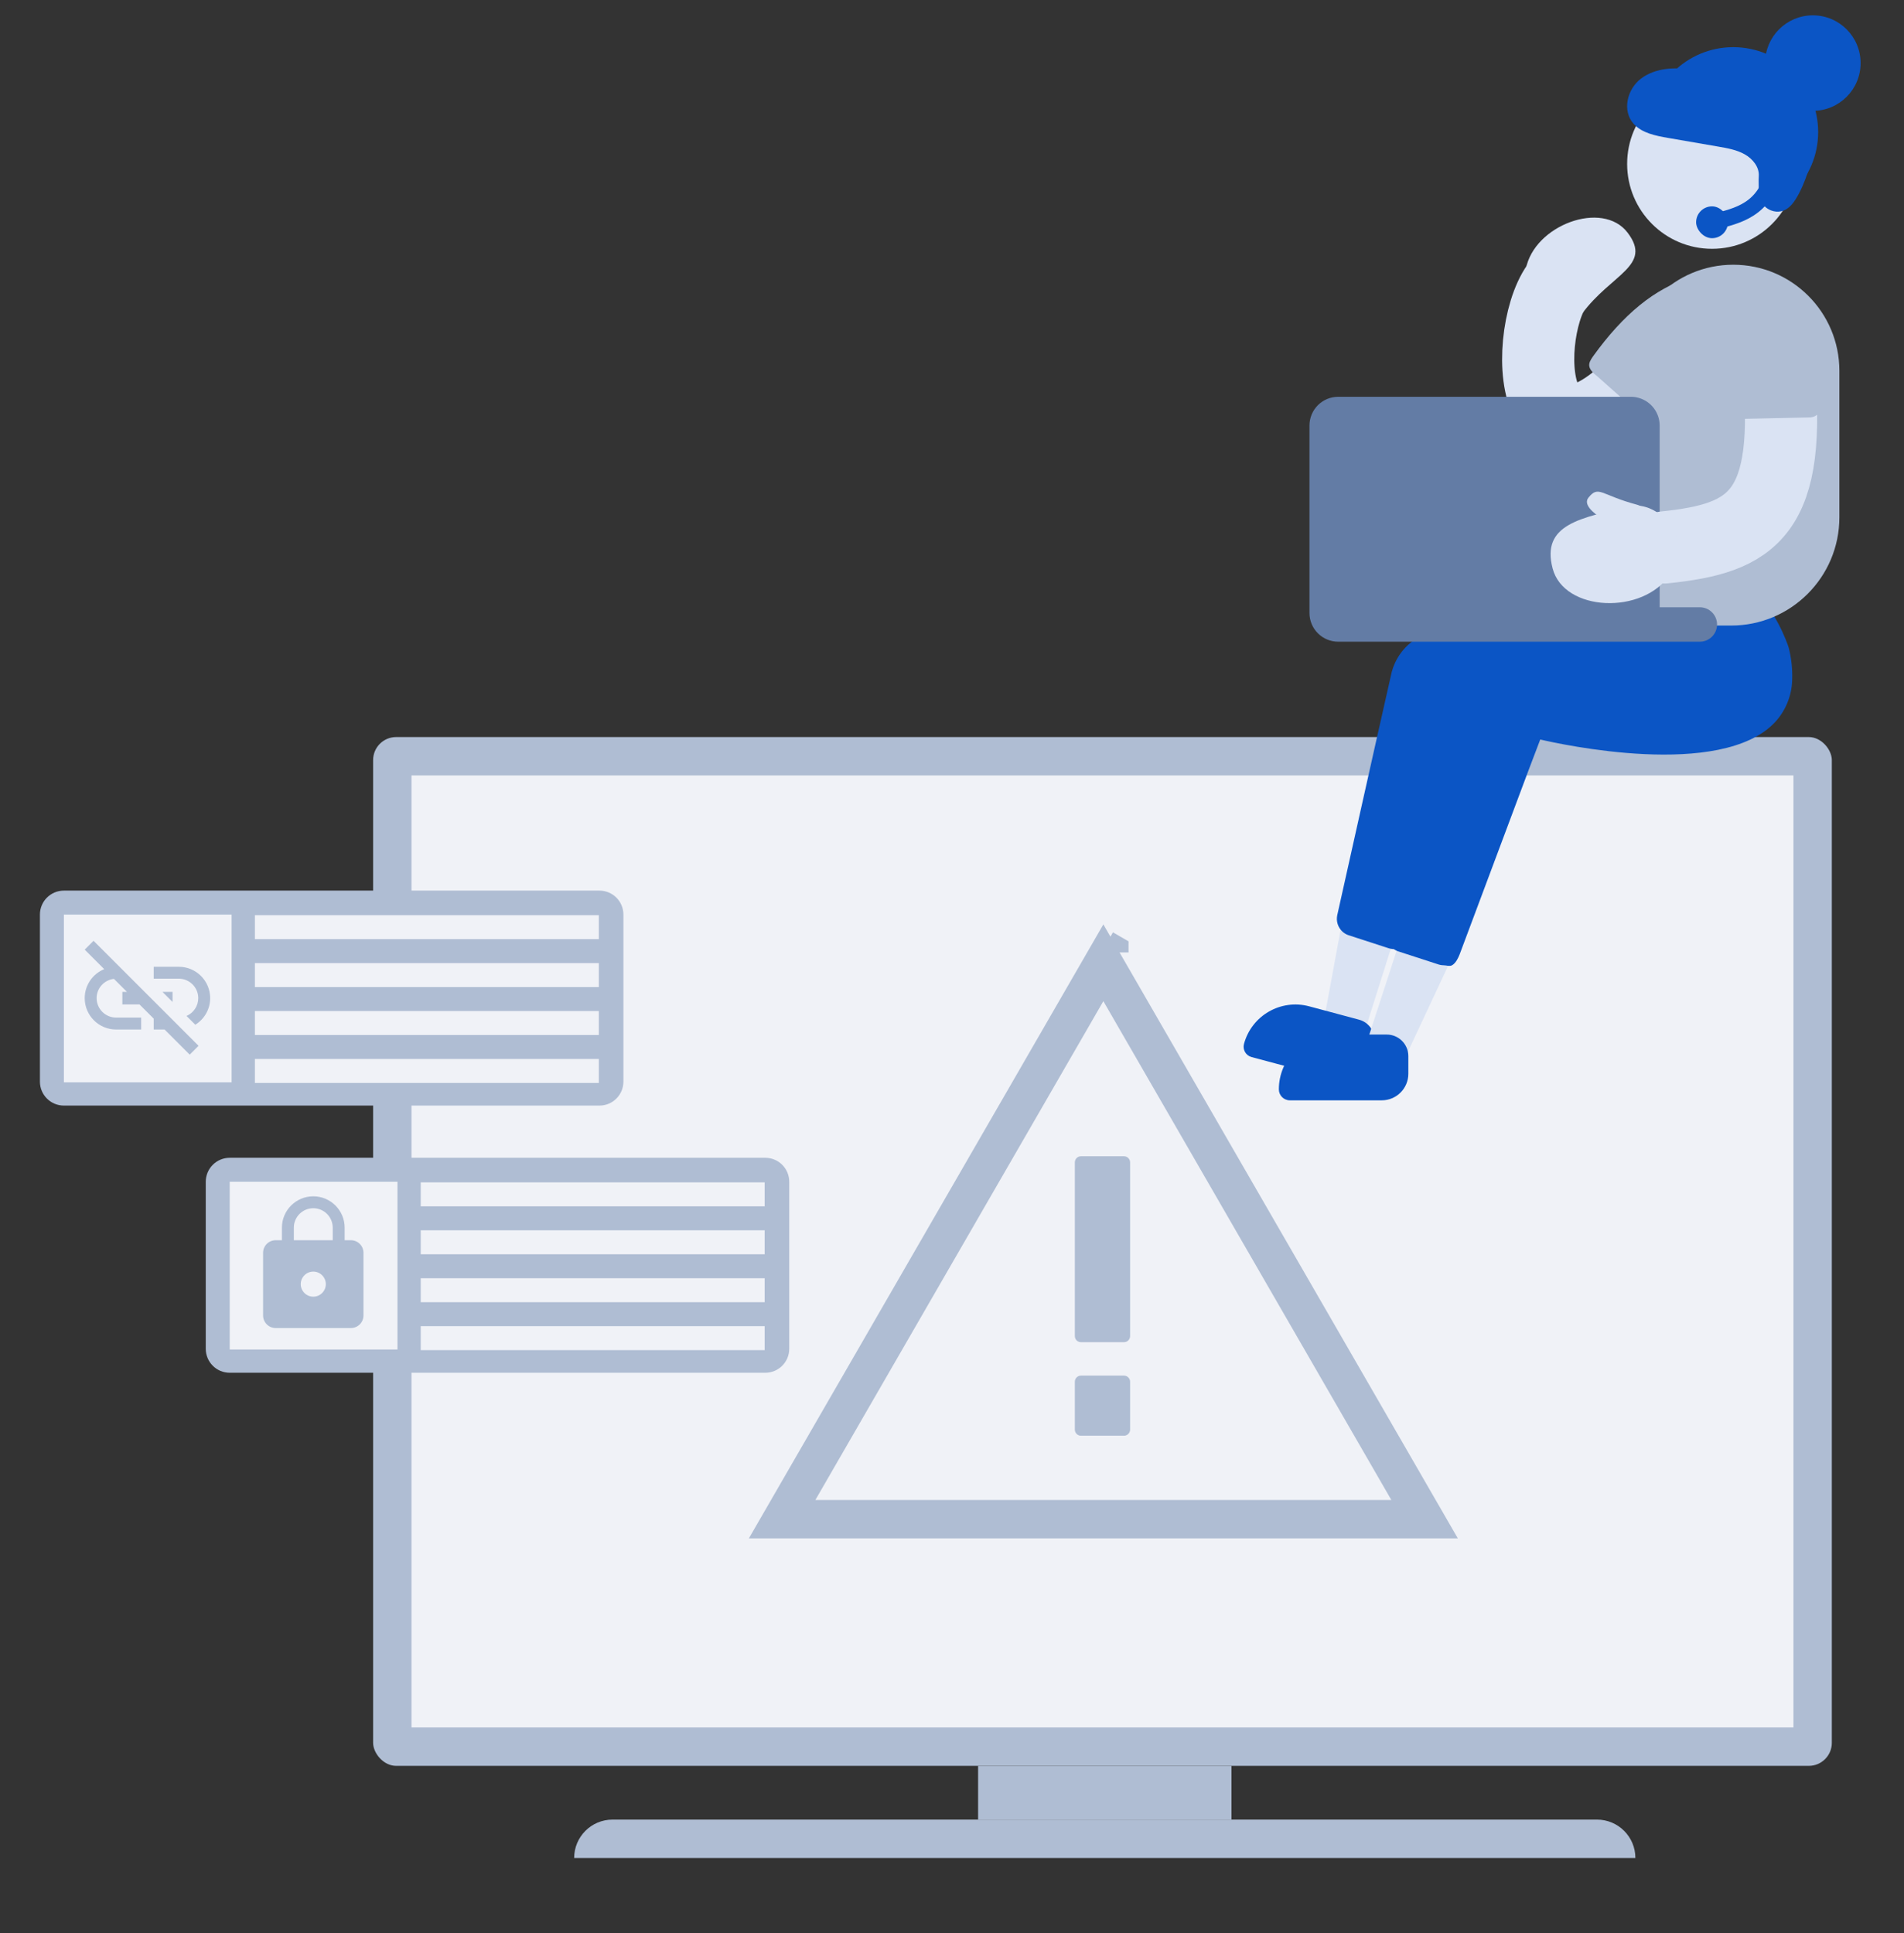 <svg width="328" height="333" viewBox="0 0 328 333" fill="none" xmlns="http://www.w3.org/2000/svg">
<rect x="0" y="0" width="328" height="333" fill="#333333" stroke="none"/>
<rect x="64.277" y="126.968" width="251.29" height="177.226" rx="3.968" fill="#AFBDD3"/>
<rect x="70.89" y="133.58" width="238.065" height="164" fill="#F0F2F7"/>
<path d="M134.735 261.7L190.074 165.852L245.412 261.7H134.735ZM191.104 164.067L191.104 164.066L190.074 163.471L191.104 164.066C191.104 164.067 191.104 164.067 191.104 164.067Z" stroke="#AFBDD3" stroke-width="6.613"/>
<path d="M194.683 200.239C194.683 199.654 194.21 199.181 193.625 199.181H186.219C185.634 199.181 185.161 199.654 185.161 200.239V230.154C185.161 230.738 185.634 231.212 186.219 231.212H193.625C194.21 231.212 194.683 230.738 194.683 230.154V200.239Z" fill="#AFBDD3"/>
<path d="M194.683 238.026C194.683 237.442 194.21 236.968 193.625 236.968H186.219C185.634 236.968 185.161 237.442 185.161 238.026V246.265C185.161 246.849 185.634 247.323 186.219 247.323H193.625C194.21 247.323 194.683 246.849 194.683 246.265V238.026Z" fill="#AFBDD3"/>
<rect x="168.497" y="304.194" width="43.645" height="9.258" fill="#AFBDD3"/>
<path d="M98.909 320.064C98.909 316.412 101.869 313.451 105.522 313.451H275.113C278.765 313.451 281.726 316.412 281.726 320.064H98.909Z" fill="#AFBDD3"/>
<path d="M298.587 37.376C306.664 37.376 313.212 30.828 313.212 22.751C313.212 14.674 306.664 8.125 298.587 8.125C290.509 8.125 283.961 14.674 283.961 22.751C283.961 30.828 290.509 37.376 298.587 37.376Z" fill="#0B55C5"/>
<path d="M235.232 177.226L228.202 175.035L233.365 147.061L243.741 150.294L235.232 177.226Z" fill="#DAE3F3"/>
<path d="M269.542 47.745C262.135 53.432 261.474 89.671 285.148 62.161" stroke="#DAE3F3" stroke-width="12.432" stroke-linecap="round"/>
<path d="M262.855 46.344C264.265 38.79 276.066 34.382 280.395 40.092C284.723 45.803 277.578 47.178 272.52 54.06C269.757 57.82 261.445 53.898 262.855 46.344Z" fill="#DAE3F3"/>
<path d="M214.298 179.84C215.609 174.946 220.64 172.042 225.534 173.353L234.117 175.653C236.044 176.17 237.188 178.15 236.671 180.077L235.942 182.8C235.287 185.242 232.777 186.691 230.335 186.037L215.595 182.088C214.617 181.825 214.036 180.819 214.298 179.84Z" fill="#0B55C5"/>
<path d="M242.444 181.383L235.863 178.303L244.61 151.456L254.323 156.001L242.444 181.383Z" fill="#DAE3F3"/>
<path d="M274.458 61.349C279.629 54.175 285.021 49.682 291.313 47.751C294.596 46.744 300.888 47.555 299.958 50.861C299.943 50.911 299.925 50.939 299.897 50.982L289.526 66.834C289.458 66.938 289.404 67.05 289.358 67.165C288.138 70.23 284.513 71.685 281.458 70.341C281.323 70.282 281.2 70.198 281.091 70.101L275.301 64.946C273.318 63.418 273.514 62.658 274.458 61.349Z" fill="#AFBDD3"/>
<path d="M220.308 187.658C220.308 182.444 224.535 178.216 229.749 178.216H238.895C240.948 178.216 242.613 179.881 242.613 181.934V184.969C242.613 187.497 240.563 189.546 238.035 189.546H222.196C221.153 189.546 220.308 188.701 220.308 187.658Z" fill="#0B55C5"/>
<path d="M300.068 109.776C299.881 108.206 299.546 106.656 299.066 105.149L297.556 103.251L293.628 98.32L293.457 98.326C293.166 98.34 291.96 98.406 290.095 98.551H290.075C288.921 98.643 287.51 98.761 285.909 98.913C285.487 98.959 285.045 98.999 284.59 99.045V105.927H292.83C293.231 105.927 293.617 106.073 293.918 106.338C294.219 106.602 294.413 106.967 294.465 107.364C294.471 107.436 294.478 107.502 294.478 107.575C294.478 108.012 294.304 108.431 293.995 108.74C293.686 109.049 293.267 109.223 292.83 109.223H244.973C244.363 109.628 243.778 110.068 243.22 110.541C241.534 111.846 240.319 113.665 239.759 115.722C236.964 128.01 231.869 150.923 230.366 157.653C230.257 158.16 230.281 158.687 230.437 159.181C230.593 159.676 230.875 160.122 231.256 160.474C231.536 160.736 231.865 160.94 232.225 161.074L239.085 163.302C239.329 163.393 239.584 163.452 239.843 163.48C239.875 163.48 239.902 163.487 239.935 163.487C239.996 163.492 240.058 163.495 240.119 163.493C240.721 163.491 241.307 163.307 241.802 162.966C242.297 162.625 242.678 162.143 242.895 161.582L246.674 149.268L253.905 130.284L256.766 122.776C260.082 123.553 287.899 129.71 297.214 119.789C298.133 118.812 298.857 117.669 299.35 116.421C300.133 114.299 300.38 112.017 300.068 109.776Z" fill="#0B55C5"/>
<path d="M308.137 111.57C307.992 110.983 305.442 104.104 302.699 103.251L302.198 102.934L302.026 102.941C301.683 102.961 300.055 103.046 297.557 103.251C294.722 103.488 290.761 103.87 286.311 104.47C286.179 104.483 286.041 104.503 285.909 104.523C285.474 104.582 285.032 104.642 284.591 104.708V105.927H292.831C293.231 105.928 293.618 106.074 293.918 106.338C294.219 106.602 294.413 106.967 294.465 107.364C294.472 107.437 294.478 107.503 294.478 107.575C294.478 108.012 294.305 108.431 293.996 108.74C293.687 109.049 293.268 109.223 292.831 109.223H263.708C262.436 109.638 261.209 110.073 260.036 110.541C253.879 112.98 249.271 116.177 248.329 120.337C248.012 121.734 247.663 123.27 247.294 124.905C245.923 130.983 244.255 138.425 242.746 145.188V145.195C242.436 146.592 242.126 147.95 241.829 149.268C240.57 154.937 239.502 157.915 238.935 160.439C238.922 160.512 238.909 160.578 238.896 160.65V160.664C238.83 161.174 238.894 161.693 239.081 162.173L239.087 162.18V162.186C239.268 162.646 239.563 163.052 239.944 163.366C240.199 163.576 240.486 163.743 240.794 163.861L247.654 166.089C247.985 166.212 248.336 166.277 248.689 166.28C249.185 166.281 249.706 166.519 250.14 166.28C250.763 165.942 251.211 165.03 251.464 164.368L263.352 132.604L265.336 127.39C268.651 128.168 296.469 134.318 305.783 124.404C307.623 122.412 308.674 119.818 308.736 117.107C308.802 115.242 308.6 113.377 308.137 111.57Z" fill="#0B55C5"/>
<path d="M280.305 63.885C280.305 53.788 288.49 45.603 298.586 45.603C308.683 45.603 316.868 53.788 316.868 63.885V89.113C316.868 99.412 308.519 107.761 298.221 107.761H294.118C286.489 107.761 280.305 101.576 280.305 93.948V63.885Z" fill="#AFBDD3"/>
<path d="M294.93 42.861C303.007 42.861 309.555 36.313 309.555 28.235C309.555 20.158 303.007 13.61 294.93 13.61C286.853 13.61 280.305 20.158 280.305 28.235C280.305 36.313 286.853 42.861 294.93 42.861Z" fill="#DAE3F3"/>
<path d="M292.83 104.609H285.909V73.297C285.906 72.225 285.556 71.183 284.91 70.327C284.265 69.471 283.359 68.848 282.329 68.551C281.887 68.418 281.427 68.351 280.965 68.353H230.524C229.213 68.355 227.957 68.876 227.03 69.803C226.103 70.73 225.582 71.987 225.58 73.297V105.597C225.581 106.908 226.102 108.166 227.029 109.093C227.956 110.02 229.213 110.541 230.524 110.541H292.83C293.56 110.54 294.264 110.27 294.808 109.782C295.351 109.294 295.696 108.624 295.776 107.898C295.79 107.791 295.796 107.683 295.796 107.575C295.795 106.788 295.482 106.035 294.926 105.479C294.37 104.923 293.616 104.61 292.83 104.609Z" fill="#637CA5"/>
<path d="M302.986 33.272C302.986 34.183 303.244 34.943 304.179 35.708C305.355 36.669 306.708 36.588 307.537 36.148C308.367 35.708 309.101 34.889 309.936 33.272C310.771 31.656 311.375 29.988 311.855 28.228C312.617 25.513 312.245 23.056 311.855 20.258C311.465 17.46 309.792 14.646 307.03 13.537C303.858 12.264 300.242 13.489 296.823 13.163C295.091 12.998 293.427 12.434 291.722 12.094C288.637 11.479 285.184 11.684 282.734 13.512C280.284 15.341 279.387 19.107 281.456 21.366C282.885 22.926 285.204 23.388 287.347 23.758L296.001 25.253C297.579 25.525 299.196 25.811 300.576 26.593C301.955 27.375 303.067 28.773 302.986 30.28C302.929 31.331 302.986 31.748 302.986 33.272Z" fill="#0B55C5"/>
<path d="M312.298 19.094C316.841 19.094 320.524 15.411 320.524 10.868C320.524 6.324 316.841 2.641 312.298 2.641C307.754 2.641 304.071 6.324 304.071 10.868C304.071 15.411 307.754 19.094 312.298 19.094Z" fill="#0B55C5"/>
<rect x="292.188" y="35.548" width="5.485" height="5.485" rx="2.742" fill="#0B55C5"/>
<path d="M295.845 38.05C300.415 36.919 304.529 35.548 305.9 28.235" stroke="#0B55C5" stroke-width="2.747"/>
<path d="M286.735 94.3C302.077 92.713 308.839 88.576 306.31 62.426" stroke="#DAE3F3" stroke-width="12.432" stroke-linecap="round"/>
<path d="M287.671 98.962C283.101 105.952 269.42 105.444 267.463 97.907C265.506 90.37 272.132 89.178 281.198 87.184C284.953 86.358 292.241 91.972 287.671 98.962Z" fill="#DAE3F3"/>
<path d="M281.956 86.93C275.744 85.269 275.408 83.539 273.642 85.726C271.876 87.914 279.47 91.506 281.775 91.571C284.351 91.643 284.808 87.692 281.956 86.93Z" fill="#DAE3F3"/>
<path d="M313.673 70.352C315.237 62.361 310.391 54.579 304.494 49.614C301.828 47.37 295.529 45.421 295.242 48.894L293.84 65.805C293.554 69.252 296.41 72.243 299.912 72.165L311.812 71.9C312.731 71.879 313.499 71.24 313.673 70.352Z" fill="#AFBDD3"/>
<path d="M6.877 157.548C6.877 155.268 8.725 153.42 11.005 153.42H103.265C105.545 153.42 107.393 155.268 107.393 157.548V186.324C107.393 188.604 105.545 190.452 103.265 190.452H11.005C8.725 190.452 6.877 188.604 6.877 186.324V157.548Z" fill="#AFBDD3"/>
<rect x="11.005" y="157.548" width="28.898" height="28.898" fill="#F0F2F7"/>
<path d="M27.983 170.862L29.723 172.602V170.862H27.983ZM30.803 166.539H26.481V168.592H30.803C32.651 168.592 34.153 170.095 34.153 171.942C34.153 173.315 33.321 174.504 32.132 175.012L33.645 176.524C35.18 175.573 36.206 173.877 36.206 171.942C36.206 168.96 33.786 166.539 30.803 166.539ZM14.593 163.589L17.954 166.95C15.987 167.749 14.593 169.684 14.593 171.942C14.593 174.925 17.014 177.346 19.997 177.346H24.319V175.293H19.997C18.149 175.293 16.646 173.79 16.646 171.942C16.646 170.224 17.954 168.809 19.629 168.625L21.866 170.862H21.077V173.023H24.027L26.481 175.476V177.346H28.35L32.684 181.679L34.207 180.155L16.117 162.065L14.593 163.589Z" fill="#AFBDD3"/>
<rect x="43.91" y="157.652" width="59.252" height="4.128" fill="#F0F2F7"/>
<rect x="43.91" y="165.908" width="59.252" height="4.128" fill="#F0F2F7"/>
<rect x="43.91" y="174.165" width="59.252" height="4.128" fill="#F0F2F7"/>
<rect x="43.91" y="182.422" width="59.252" height="4.128" fill="#F0F2F7"/>
<path d="M35.445 203.573C35.445 201.293 37.294 199.445 39.574 199.445H131.833C134.113 199.445 135.961 201.293 135.961 203.573V232.349C135.961 234.629 134.113 236.477 131.833 236.477H39.574C37.294 236.477 35.445 234.629 35.445 232.349V203.573Z" fill="#AFBDD3"/>
<rect x="39.574" y="203.573" width="28.898" height="28.898" fill="#F0F2F7"/>
<path d="M60.453 213.645H59.372V211.484C59.372 208.501 56.951 206.081 53.968 206.081C50.986 206.081 48.565 208.501 48.565 211.484V213.645H47.485C46.296 213.645 45.323 214.618 45.323 215.807V226.613C45.323 227.802 46.296 228.774 47.485 228.774H60.453C61.641 228.774 62.614 227.802 62.614 226.613V215.807C62.614 214.618 61.641 213.645 60.453 213.645ZM53.968 223.371C52.78 223.371 51.807 222.399 51.807 221.21C51.807 220.021 52.78 219.049 53.968 219.049C55.157 219.049 56.13 220.021 56.13 221.21C56.13 222.399 55.157 223.371 53.968 223.371ZM57.319 213.645H50.618V211.484C50.618 209.636 52.121 208.134 53.968 208.134C55.816 208.134 57.319 209.636 57.319 211.484V213.645Z" fill="#AFBDD3"/>
<rect x="72.478" y="203.677" width="59.252" height="4.128" fill="#F0F2F7"/>
<rect x="72.478" y="211.934" width="59.252" height="4.128" fill="#F0F2F7"/>
<rect x="72.478" y="220.191" width="59.252" height="4.128" fill="#F0F2F7"/>
<rect x="72.478" y="228.448" width="59.252" height="4.128" fill="#F0F2F7"/>
</svg>
